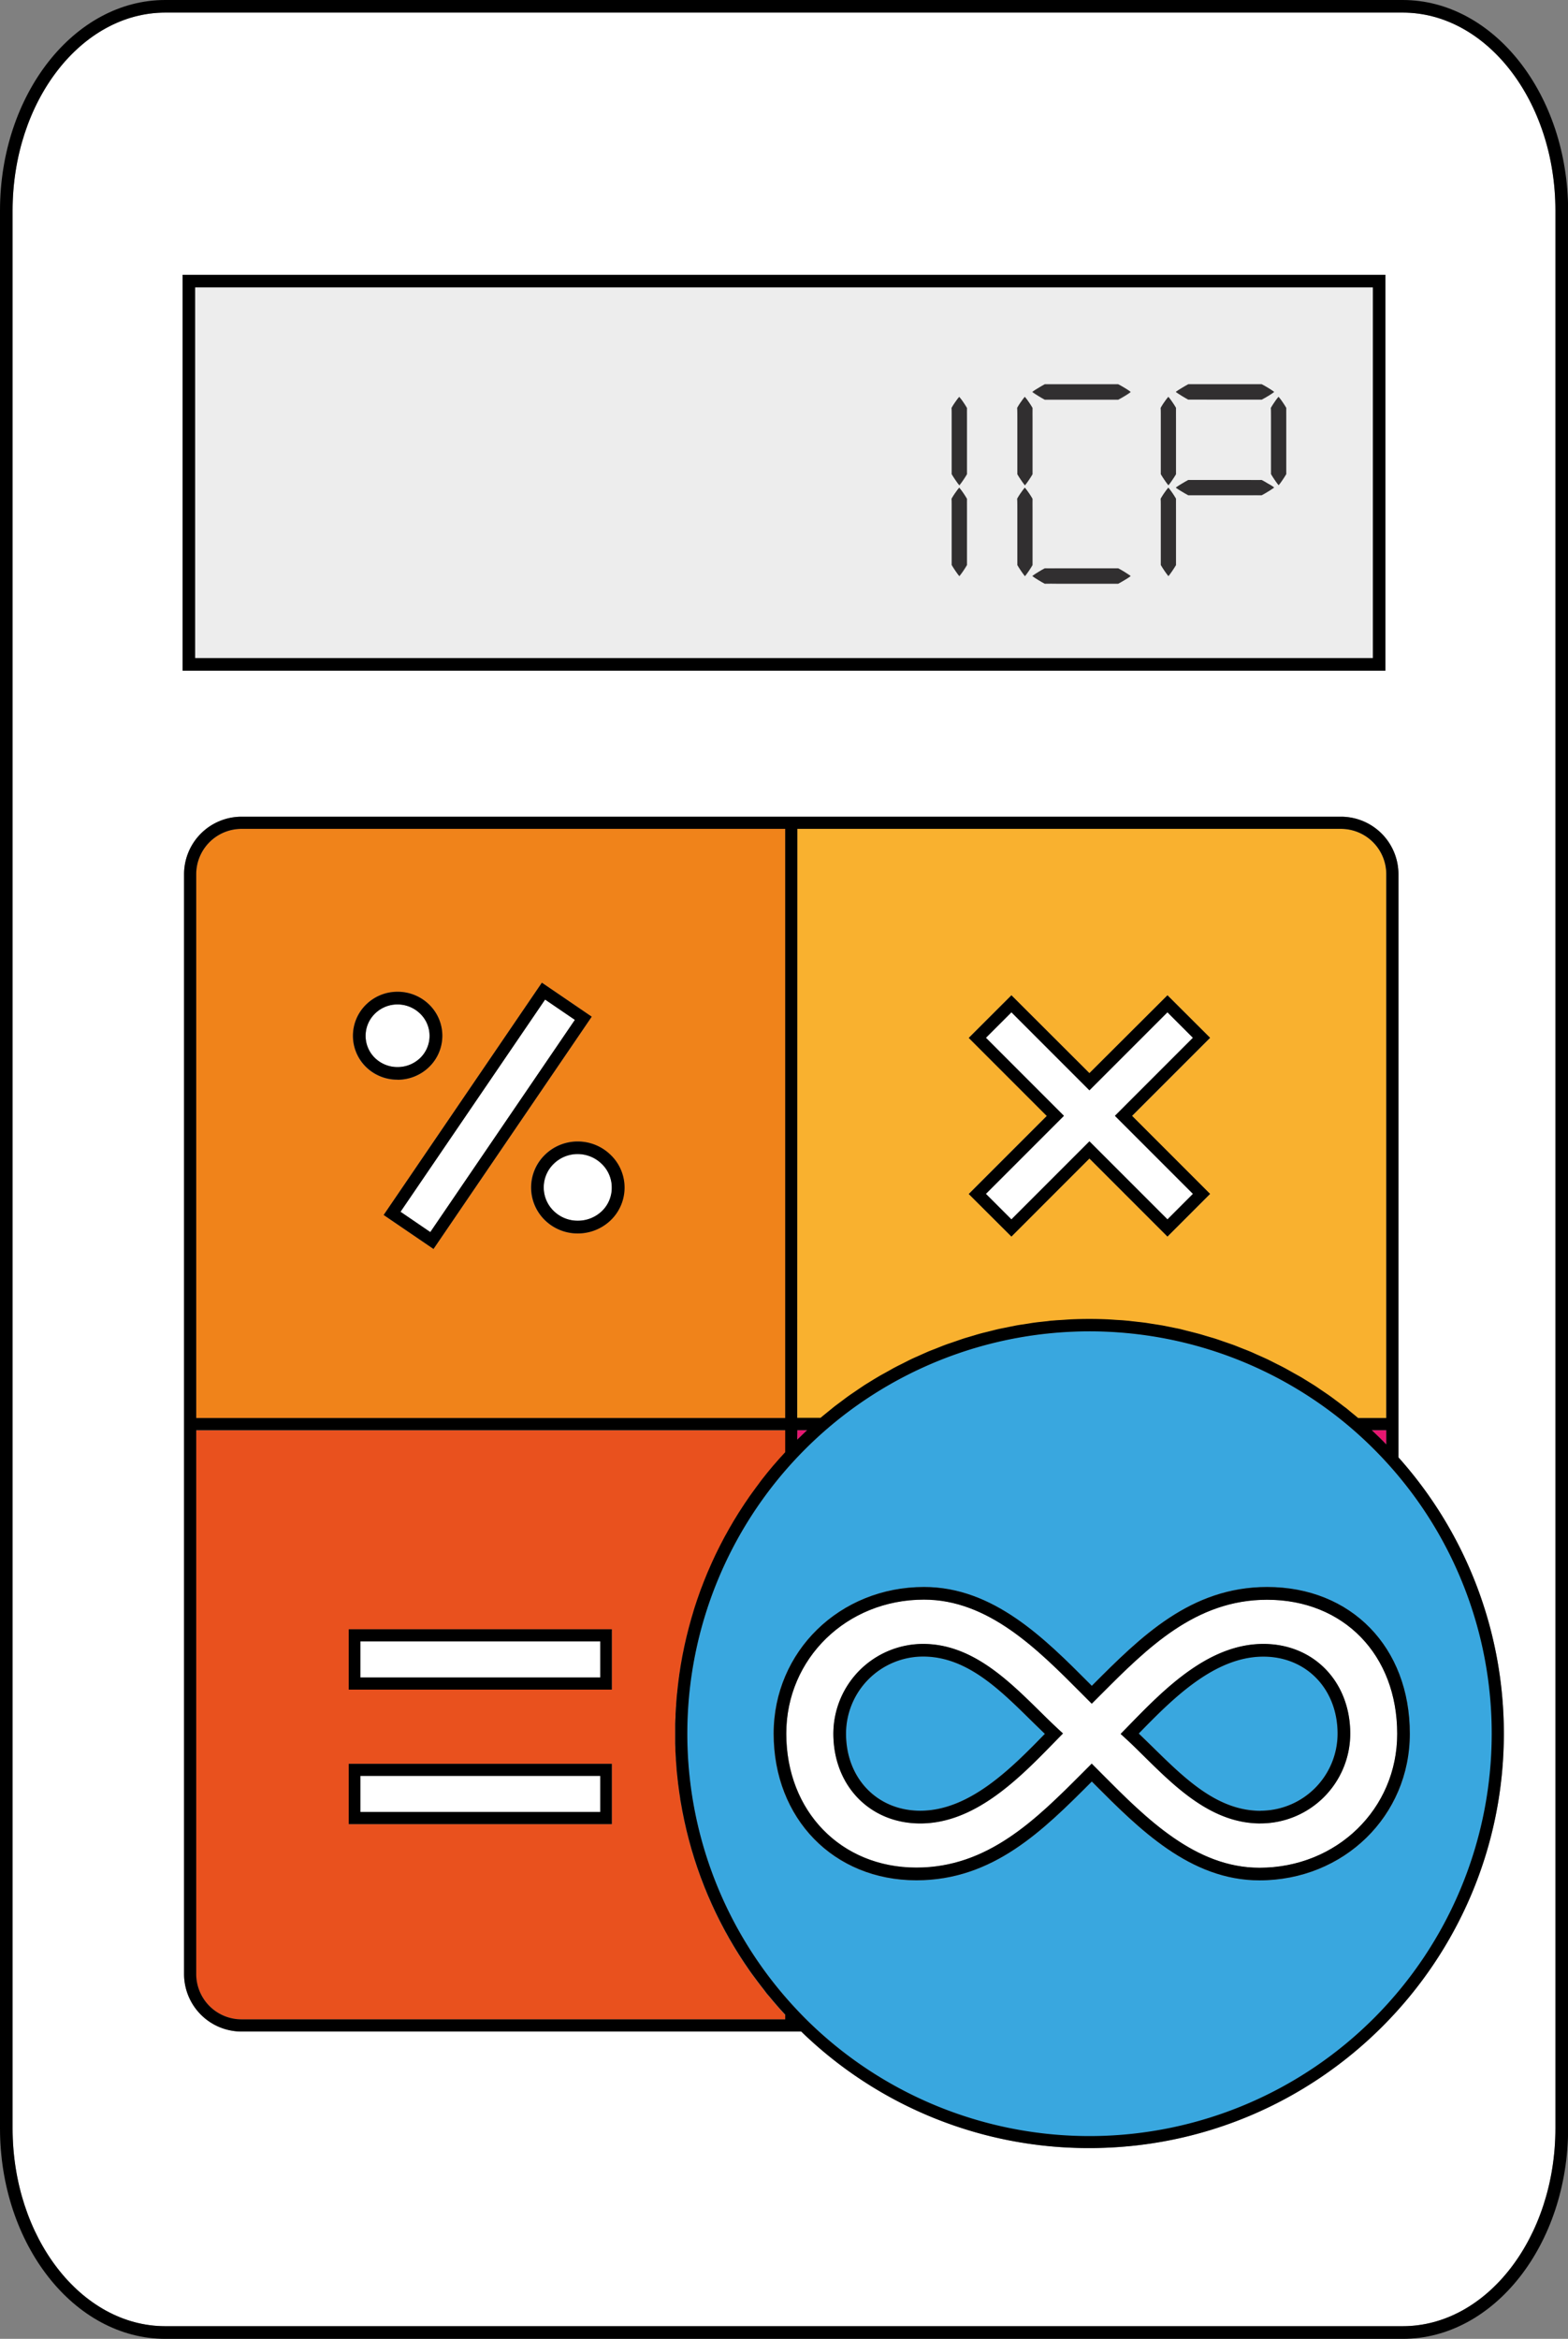 <svg xmlns="http://www.w3.org/2000/svg" viewBox="0 0 498 742.57"><rect x="0" y="0" width="498" height="742.57" fill="#808080" stroke="none"/><defs><style>.cls-1{fill:none;}.cls-2{fill:#fff;}.cls-3{fill:#f0831a;}.cls-4{fill:#f9b12f;}.cls-5{fill:#e61670;}.cls-6{fill:#e9511e;}.cls-7{fill:#39a7df;}.cls-8{fill:#ededed;}.cls-9{fill:#312f30;}</style></defs><g id="Layer_2" data-name="Layer 2"><g id="Layer_1-2" data-name="Layer 1"><rect class="cls-1" x="62" y="91.27" height="117.64"/><path class="cls-2" d="M183.47,366.44h0a10.8,10.8,0,0,0-7.58,3.09,10.43,10.43,0,0,0,0,15,10.83,10.83,0,0,0,7.61,3.08h0a11,11,0,0,0,7.64-3,10.27,10.27,0,0,0,3.21-7.5,10.39,10.39,0,0,0-3.22-7.53A10.93,10.93,0,0,0,183.47,366.44Z"/><path class="cls-2" d="M126.23,338.79a10.35,10.35,0,0,0,7.19-2.85,9.79,9.79,0,0,0,0-14.13,10.31,10.31,0,0,0-7.18-2.91h0a10.16,10.16,0,0,0-7.13,2.9,9.84,9.84,0,0,0,0,14.1,10.23,10.23,0,0,0,7.16,2.89Z"/><rect class="cls-2" x="114.44" y="521.14" width="76.19" height="11.45"/><path class="cls-3" d="M249.38,263.16H76.7a14.4,14.4,0,0,0-14.38,14.38V450.22H249.38ZM112.09,328.88a13.79,13.79,0,0,1,4.2-9.95,14.18,14.18,0,0,1,9.94-4.05h0a14.28,14.28,0,0,1,10,4,13.8,13.8,0,0,1,0,19.93,14.35,14.35,0,0,1-10,4h0a14.16,14.16,0,0,1-10-4A13.72,13.72,0,0,1,112.09,328.88Zm9.76,56.87L172.1,312l15.83,10.79-50.25,73.75Zm72,1.72a15,15,0,0,1-10.41,4.14h0a14.83,14.83,0,0,1-10.42-4.21,14.47,14.47,0,0,1,0-20.75,14.8,14.8,0,0,1,10.39-4.23h0a14.91,14.91,0,0,1,10.42,4.22,14.4,14.4,0,0,1,0,20.83Z"/><rect class="cls-2" x="114.44" y="563.83" width="76.19" height="11.45"/><rect class="cls-2" x="114.12" y="348.55" width="81.53" height="11.45" transform="translate(-225.09 282.76) rotate(-55.73)"/><polygon class="cls-2" points="321.23 387.15 346.01 362.37 370.79 387.15 378.88 379.05 354.1 354.27 378.88 329.49 370.79 321.39 346.01 346.17 321.23 321.39 313.13 329.49 337.91 354.27 313.13 379.05 321.23 387.15"/><path class="cls-4" d="M261.87,449.23l1.43-1.16c.51-.43,1-.85,1.55-1.26s1.12-.85,1.68-1.27l1.43-1.07c.52-.4,1.05-.79,1.58-1.17s1.15-.8,1.73-1.19l1.46-1,1.64-1.1c.59-.39,1.19-.75,1.79-1.12l1.49-.92,1.68-1c.59-.35,1.2-.68,1.8-1l1.58-.88c.56-.32,1.13-.64,1.7-.94s1.22-.63,1.84-.93l1.64-.83c.57-.29,1.14-.58,1.71-.85s1.29-.59,1.94-.87l1.62-.73,1.74-.77c.65-.27,1.31-.53,2-.78l1.68-.67c.58-.23,1.16-.47,1.75-.68s1.31-.47,2-.69l1.74-.6c.59-.21,1.18-.42,1.78-.61s1.35-.41,2-.61l1.75-.52c.59-.18,1.19-.36,1.78-.52s1.4-.36,2.1-.53l1.81-.45c.58-.15,1.15-.3,1.73-.43.74-.16,1.47-.31,2.21-.45l1.81-.37,1.69-.34c.78-.14,1.57-.26,2.36-.37l1.79-.28c.54-.09,1.07-.18,1.61-.25.85-.12,1.71-.21,2.57-.3l1.75-.19c.49-.06,1-.12,1.49-.16,1.06-.1,2.12-.16,3.17-.22l1.48-.1,1.2-.08c3.92-.17,7.86-.17,11.77,0l1.22.08,1.5.1c1,.06,2.09.12,3.13.22.51,0,1,.1,1.54.16l1.77.2c.83.09,1.67.18,2.5.29.55.07,1.09.16,1.64.25l1.81.28,2.31.37,1.75.35,1.82.37c.71.14,1.43.28,2.14.44l1.79.44,1.81.45c.68.17,1.36.33,2,.52s1.22.35,1.82.53l1.74.52q1,.28,2,.6t1.83.63l1.72.59,1.93.67c.61.23,1.2.47,1.8.71l1.69.67c.64.24,1.28.49,1.91.76s1.18.52,1.77.79l1.65.73,1.88.85c.59.28,1.17.58,1.75.87l1.6.81c.62.3,1.24.6,1.84.93s1.16.63,1.73.95l1.57.88,1.79,1c.56.33,1.12.68,1.67,1l1.51.93c.6.37,1.19.73,1.78,1.11s1.08.73,1.62,1.1l1.48,1c.58.39,1.16.78,1.72,1.19s1.07.78,1.59,1.17l1.43,1.07c.56.42,1.12.83,1.67,1.27s1.06.84,1.58,1.28l1.41,1.15,1.2,1h8.94V277.54a14.4,14.4,0,0,0-14.38-14.38H253.23V450.22h7.44C261.07,449.88,261.47,449.56,261.87,449.23Zm45.81-119.74L321.23,316,346,340.72,370.79,316l13.54,13.54-24.78,24.78,24.78,24.78L370.79,392.6,346,367.82,321.23,392.6l-13.55-13.55,24.78-24.78Z"/><path class="cls-5" d="M438.07,456.36c.78.77,1.51,1.51,2.22,2.24v-4.53h-4.62c.77.73,1.54,1.46,2.3,2.2Z"/><path class="cls-5" d="M254.86,455.48l1.49-1.41h-3.12v3l1-.94Z"/><path class="cls-6" d="M247.61,637.83l-.65-.74-.54-.63-.86-1-1.12-1.35-.87-1-1-1.33-.87-1.11-1-1.31-.87-1.17-1-1.34-.83-1.17-.94-1.38c-.27-.39-.54-.78-.8-1.18l-.87-1.33-.81-1.26-.85-1.37-.76-1.25-.81-1.39c-.25-.42-.5-.84-.74-1.27l-.69-1.26c-.27-.47-.53-1-.79-1.43l-.7-1.33c-.24-.46-.48-.92-.71-1.38l-.69-1.38c-.22-.46-.45-.91-.67-1.37l-.68-1.47c-.2-.43-.41-.87-.6-1.31l-.64-1.47c-.2-.44-.4-.89-.59-1.34l-.57-1.42c-.2-.47-.39-.94-.58-1.42l-.56-1.47c-.18-.46-.36-.92-.53-1.39l-.54-1.52-.48-1.36-.49-1.5c-.16-.47-.31-.94-.46-1.41l-.49-1.62c-.14-.44-.27-.88-.4-1.32l-.43-1.57c-.13-.46-.26-.92-.38-1.38l-.42-1.66c-.11-.44-.23-.88-.33-1.32l-.38-1.68-.3-1.32-.36-1.77c-.08-.42-.17-.83-.25-1.24s-.11-.6-.16-.9l-.16-.88c-.07-.42-.15-.83-.22-1.25s-.09-.61-.14-.91l-.15-1-.18-1.13c0-.33-.08-.66-.13-1l-.12-.95c-.05-.37-.1-.75-.14-1.13l-.12-1-.1-1c0-.34-.08-.69-.11-1s-.07-.83-.11-1.25l-.14-1.84c0-.49-.07-1-.09-1.46l-.1-1.65c0-.6,0-1.2-.06-1.79l-.05-1.33c0-1,0-2.08,0-3.13s0-2.08,0-3.13l.05-1.32c0-.6,0-1.2.06-1.79l.1-1.65c0-.49.05-1,.09-1.46l.06-.86.08-.92c0-.44.07-.88.11-1.32s.07-.68.11-1l.11-1c0-.34.07-.68.11-1s.09-.76.14-1.14l.12-1c.05-.33.09-.65.13-1l.18-1.14.29-1.91c.07-.42.15-.83.22-1.25l.16-.88c.05-.3.1-.6.16-.9s.16-.83.25-1.24l.36-1.78c.1-.47.21-1,.32-1.42l.36-1.57c.11-.48.24-1,.36-1.44l.39-1.54c.12-.47.26-1,.39-1.42l.42-1.53.42-1.41.47-1.53c.15-.47.3-.94.46-1.42l.49-1.49.48-1.36.54-1.53c.17-.46.35-.92.53-1.38l.56-1.47.57-1.42.58-1.42.6-1.37.63-1.44c.2-.45.41-.89.61-1.34l.67-1.44c.22-.46.45-.91.67-1.37l.69-1.38c.22-.44.45-.88.68-1.32l.73-1.4c.26-.48.52-.95.79-1.42l.7-1.27c.23-.42.48-.84.73-1.26L233,483c.25-.41.51-.82.76-1.24l.85-1.38.81-1.25.87-1.33c.26-.41.54-.8.81-1.2l.92-1.36.82-1.14,1-1.37c.27-.38.55-.75.83-1.12l1-1.36c.28-.37.57-.74.86-1.1l1.06-1.34.87-1.06,1.12-1.34.88-1,.52-.6.65-.74.92-1,.85-.93v-7H62.32V626.75A14.4,14.4,0,0,0,76.7,641.14H249.38v-1.36l-.85-.93Zm-53.29-58.69H110.75V560h83.57Zm0-42.7H110.75V517.28h83.57Z"/><path class="cls-7" d="M429.38,453.61A127.76,127.76,0,0,0,252.71,637.7c1.26,1.35,2.57,2.69,3.89,4A127.76,127.76,0,0,0,440.79,464.75,129,129,0,0,0,429.38,453.61ZM400,597c-22,0-38.26-16.3-52.59-30.68l-.69-.69-.16.17c-15.32,15.34-31.15,31.2-55.53,31.2-26.28,0-45.35-19.58-45.35-46.56,0-26.1,21-46.56,47.76-46.56,22,0,38.27,16.31,52.6,30.69l.68.69.17-.17c15.31-15.34,31.14-31.21,55.52-31.21,26.7,0,45.35,19.15,45.35,46.56C447.8,576.53,426.82,597,400,597Z"/><path class="cls-2" d="M445.48,4h-393C25.77,4,4,32.2,4,66.84V675.73c0,34.64,21.75,62.82,48.5,62.82h393c26.74,0,48.5-28.18,48.5-62.82V66.84C494,32.2,472.22,4,445.48,4ZM58,87.25H440V212.93H58ZM346,682a130.88,130.88,0,0,1-91.53-37H76.7a18.26,18.26,0,0,1-18.24-18.24V277.54A18.26,18.26,0,0,1,76.7,259.3H425.91a18.26,18.26,0,0,1,18.24,18.24V462.73a131.42,131.42,0,0,1,33.48,87.69C477.63,623,418.58,682,346,682Z"/><path class="cls-2" d="M402.45,507.88c-22.71,0-37.94,15.27-52.68,30l-3,3-3.53-3.54c-13.77-13.82-29.38-29.5-49.75-29.5-24.53,0-43.74,18.69-43.74,42.54,0,24.65,17.38,42.54,41.33,42.54,22.71,0,37.95-15.26,52.68-30l3-3,3.54,3.55C364.07,577.29,379.68,593,400,593c24.53,0,43.75-18.68,43.75-42.54C443.79,525.38,426.79,507.88,402.45,507.88Zm-67.28,45c-11.31,11.62-25.38,26.08-42.89,26.08-16,0-27.6-12-27.6-28.5a28.53,28.53,0,0,1,28.5-28.49c15.32,0,26.79,11.28,36.91,21.23,2.07,2,4,4,6,5.79l1.52,1.4Zm65.17,26.08c-15.32,0-26.78-11.28-36.9-21.24-2.07-2-4-4-6-5.78l-1.52-1.4,2.43-2.49c11.31-11.62,25.38-26.08,42.9-26.08,16,0,27.59,12,27.59,28.49A28.53,28.53,0,0,1,400.34,578.92Z"/><path class="cls-7" d="M401.25,525.94c-15.61,0-28.87,13.42-39.58,24.42,1.51,1.43,3,2.91,4.59,4.46,10,9.87,20.41,20.08,34.08,20.08a24.51,24.51,0,0,0,24.48-24.48C424.82,536.24,414.91,525.94,401.25,525.94Z"/><path class="cls-7" d="M293.18,525.94a24.51,24.51,0,0,0-24.48,24.48c0,14.19,9.92,24.48,23.58,24.48,15.6,0,28.87-13.41,39.57-24.41-1.5-1.43-3-2.91-4.58-4.46C317.23,536.15,306.86,525.94,293.18,525.94Z"/><path d="M444.15,277.54a18.26,18.26,0,0,0-18.24-18.24H76.7a18.26,18.26,0,0,0-18.24,18.24V626.75A18.26,18.26,0,0,0,76.7,645H254.48A130.88,130.88,0,0,0,346,682c72.57,0,131.62-59,131.62-131.62a131.42,131.42,0,0,0-33.48-87.69ZM253.23,263.16H425.91a14.4,14.4,0,0,1,14.38,14.38V450.22h-8.94l-1.2-1-1.41-1.15c-.52-.44-1-.87-1.58-1.28s-1.11-.85-1.67-1.27l-1.43-1.07c-.52-.39-1.05-.79-1.59-1.17s-1.14-.8-1.72-1.19l-1.48-1c-.54-.37-1.08-.75-1.62-1.1s-1.18-.74-1.78-1.11l-1.51-.93c-.55-.35-1.11-.7-1.67-1l-1.79-1-1.57-.88c-.57-.32-1.15-.65-1.73-.95s-1.22-.63-1.84-.93l-1.6-.81c-.58-.29-1.16-.59-1.75-.87l-1.88-.85-1.65-.73c-.59-.27-1.17-.54-1.77-.79s-1.27-.52-1.91-.76l-1.69-.67c-.6-.24-1.19-.48-1.8-.71l-1.93-.67-1.72-.59q-.92-.33-1.83-.63t-2-.6l-1.74-.52c-.6-.18-1.21-.37-1.82-.53s-1.36-.35-2-.52l-1.81-.45L375,422c-.71-.16-1.43-.3-2.14-.44l-1.82-.37-1.75-.35-2.31-.37-1.81-.28c-.55-.09-1.09-.18-1.64-.25-.83-.11-1.67-.2-2.5-.29l-1.77-.2c-.51-.06-1-.12-1.54-.16-1-.1-2.09-.16-3.13-.22l-1.5-.1-1.22-.08c-3.91-.17-7.85-.17-11.77,0l-1.2.08-1.48.1c-1.05.06-2.11.12-3.17.22-.5,0-1,.1-1.49.16l-1.75.19c-.86.09-1.72.18-2.57.3-.54.07-1.07.16-1.61.25l-1.79.28c-.79.11-1.58.23-2.36.37l-1.69.34-1.81.37c-.74.14-1.47.29-2.21.45-.58.13-1.15.28-1.73.43l-1.81.45c-.7.17-1.4.34-2.1.53s-1.19.34-1.78.52l-1.75.52c-.68.2-1.36.39-2,.61s-1.19.4-1.78.61l-1.74.6c-.66.22-1.32.44-2,.69s-1.17.45-1.75.68l-1.68.67c-.66.25-1.32.51-2,.78l-1.74.77-1.62.73c-.65.28-1.3.57-1.94.87s-1.14.56-1.71.85l-1.64.83c-.62.3-1.23.61-1.84.93s-1.14.62-1.7.94l-1.58.88c-.6.33-1.21.66-1.8,1l-1.68,1-1.49.92c-.6.37-1.2.73-1.79,1.12l-1.64,1.1-1.46,1c-.58.39-1.16.78-1.73,1.19s-1.06.77-1.58,1.17l-1.43,1.07c-.56.42-1.13.83-1.68,1.27s-1,.83-1.55,1.26l-1.43,1.16c-.4.33-.8.65-1.2,1h-7.44ZM440.29,454.07v4.53c-.71-.73-1.44-1.47-2.22-2.24l-.1-.09c-.76-.74-1.53-1.47-2.3-2.2Zm-187.06,0h3.12l-1.49,1.41-.67.66-1,.94ZM62.32,277.54A14.4,14.4,0,0,1,76.7,263.16H249.38V450.22H62.32Zm187.06,363.6H76.7a14.4,14.4,0,0,1-14.38-14.39V454.07H249.38v7l-.85.93-.92,1-.65.74-.52.6-.88,1-1.12,1.34-.87,1.06-1.06,1.34c-.29.36-.58.73-.86,1.1l-1,1.36c-.28.37-.56.74-.83,1.12l-1,1.37-.82,1.14-.92,1.36c-.27.4-.55.79-.81,1.2l-.87,1.33-.81,1.25-.85,1.38c-.25.42-.51.83-.76,1.24l-.81,1.4c-.25.42-.5.84-.73,1.26l-.7,1.27c-.27.47-.53.94-.79,1.42l-.73,1.4c-.23.44-.46.88-.68,1.32l-.69,1.38c-.22.46-.45.91-.67,1.37l-.67,1.44c-.2.45-.41.89-.61,1.34l-.63,1.44-.6,1.37-.58,1.42-.57,1.42-.56,1.47c-.18.46-.36.92-.53,1.38l-.54,1.53-.48,1.36-.49,1.49c-.16.48-.31.95-.46,1.42L220,512.4l-.42,1.41-.42,1.53c-.13.47-.27.95-.39,1.42l-.39,1.54c-.12.48-.25,1-.36,1.44l-.36,1.57c-.11.47-.22,1-.32,1.42l-.36,1.78c-.09.41-.17.83-.25,1.24s-.11.6-.16.9l-.16.88c-.07.42-.15.83-.22,1.25l-.29,1.91-.18,1.14c0,.33-.08.65-.13,1l-.12,1c-.05.38-.1.76-.14,1.14s-.08.68-.11,1l-.11,1c0,.34-.08.68-.11,1s-.08.88-.11,1.32l-.08.92-.06.86c0,.48-.07,1-.09,1.46l-.1,1.65c0,.59,0,1.19-.06,1.79l-.05,1.32c0,1.05,0,2.09,0,3.13s0,2.09,0,3.13l.05,1.33c0,.59,0,1.19.06,1.79l.1,1.65c0,.49.05,1,.09,1.46l.14,1.84c0,.42.07.84.11,1.25s.07.7.11,1l.1,1,.12,1c0,.38.09.76.14,1.13l.12.95c.05.33.09.66.13,1l.18,1.13.15,1c0,.3.09.6.14.91s.15.83.22,1.25l.16.88c.05.3.1.6.16.9s.17.82.25,1.24l.36,1.77.3,1.32.38,1.68c.1.44.22.88.33,1.32l.42,1.66c.12.46.25.92.38,1.38l.43,1.57c.13.44.26.88.4,1.32l.49,1.62c.15.47.3.94.46,1.41l.49,1.5.48,1.36.54,1.52c.17.47.35.93.53,1.39l.56,1.47c.19.48.38,1,.58,1.42l.57,1.42c.19.45.39.9.59,1.34l.64,1.47c.19.44.4.88.6,1.31l.68,1.47c.22.46.45.91.67,1.37l.69,1.38c.23.46.47.92.71,1.38l.7,1.33c.26.48.52,1,.79,1.43l.69,1.26c.24.43.49.85.74,1.27l.81,1.39.76,1.25.85,1.37.81,1.26.87,1.33c.26.4.53.79.8,1.18l.94,1.38.83,1.17,1,1.34.87,1.17,1,1.31.87,1.11,1,1.33.87,1,1.12,1.35.86,1,.54.63.65.74.92,1,.85.93Zm224.39-90.72A127.76,127.76,0,0,1,256.6,641.69c-1.32-1.3-2.63-2.64-3.89-4A127.76,127.76,0,0,1,429.38,453.61a129,129,0,0,1,11.41,11.14A127.48,127.48,0,0,1,473.77,550.42Z"/><path d="M172.1,312l-50.25,73.75,15.83,10.79,50.25-73.75Zm-35.44,79.19-9.46-6.45,45.92-67.38,9.46,6.45Z"/><path d="M321.23,392.6,346,367.82l24.78,24.78,13.54-13.55-24.78-24.78,24.78-24.78L370.79,316,346,340.72,321.23,316l-13.55,13.54,24.78,24.78-24.78,24.78Zm-8.1-63.11,8.1-8.09L346,346.17l24.78-24.77,8.09,8.09L354.1,354.27l24.78,24.78-8.09,8.1L346,362.37l-24.78,24.78-8.1-8.1,24.78-24.78Z"/><path d="M110.75,579.14h83.57V560H110.75Zm3.69-15.31h76.19v11.45H114.44Z"/><path d="M110.75,536.44h83.57V517.28H110.75Zm3.69-15.3h76.19v11.45H114.44Z"/><path d="M445.48,0h-393C23.56,0,0,30,0,66.84V675.73c0,36.85,23.56,66.84,52.52,66.84h393c29,0,52.52-30,52.52-66.84V66.84C498,30,474.44,0,445.48,0ZM494,675.73c0,34.64-21.76,62.82-48.5,62.82h-393C25.77,738.55,4,710.37,4,675.73V66.84C4,32.2,25.77,4,52.52,4h393C472.22,4,494,32.2,494,66.84Z"/><path d="M440,87.25H58V212.93H440Zm-4,121.66H62V91.27H436Z"/><path class="cls-8" d="M62,208.91H436V91.27H62Zm296.06-25.36-1,.61c-.65.4-1.3.76-1.95,1.11H335.71c-1.3,0-2.59,0-3.89,0-.65-.34-1.29-.7-1.94-1.11l-1-.62c-.33-.23-.65-.44-1-.7.33-.26.65-.47,1-.7l1-.62c.65-.41,1.29-.77,1.94-1.11,1.3.05,2.59,0,3.89,0h19.43c.65.35,1.3.7,1.95,1.11l1,.61c.32.23.65.43,1,.68C358.71,183.12,358.38,183.32,358.06,183.55Zm45.57-28-1,.62c-.65.41-1.3.77-1.94,1.11-1.3-.05-2.6,0-3.89,0H377.39c-.64-.35-1.29-.71-1.94-1.11l-1-.61c-.32-.23-.65-.43-1-.68.32-.25.65-.45,1-.68l1-.61c.65-.41,1.3-.76,1.94-1.11h19.44c1.29,0,2.59,0,3.89,0,.64.34,1.29.7,1.94,1.11l1,.62c.33.23.65.44,1,.7C404.28,155.08,404,155.29,403.63,155.52Zm1.76-28.68c.23-.29.44-.58.7-.87.26.29.46.58.7.87l.62.88c.41.58.76,1.17,1.11,1.75-.06,1.17,0,2.34,0,3.51v17.53c-.35.59-.71,1.17-1.11,1.75l-.61.88c-.23.29-.43.59-.68.88-.25-.29-.45-.59-.68-.88l-.61-.88c-.41-.58-.76-1.16-1.11-1.75V133c0-1.17,0-2.34,0-3.51.34-.58.7-1.17,1.11-1.75Zm-30.91-3.08,1-.61c.65-.41,1.3-.76,1.94-1.12h19.44c1.29,0,2.59,0,3.89,0,.64.34,1.29.7,1.94,1.1l1,.62c.33.24.65.45,1,.71-.32.25-.64.46-1,.7l-1,.62c-.65.4-1.3.76-1.94,1.1-1.3,0-2.6,0-3.89,0H377.39c-.64-.36-1.29-.71-1.94-1.12l-1-.61c-.32-.22-.65-.43-1-.67C373.83,124.19,374.16,124,374.48,123.76Zm-4.72,4,.62-.88c.24-.29.45-.58.7-.87.26.29.47.58.7.87l.62.88c.41.58.77,1.17,1.11,1.75-.05,1.17,0,2.34,0,3.51v17.53c-.36.59-.71,1.17-1.12,1.75l-.61.88c-.22.29-.43.59-.68.88-.24-.29-.45-.59-.68-.88l-.61-.88c-.4-.58-.76-1.16-1.11-1.75V133c0-1.17,0-2.34,0-3.51C369,128.89,369.35,128.3,369.76,127.72Zm0,28.85.62-.87c.24-.3.45-.59.7-.88.26.29.47.58.7.88l.62.87c.41.59.77,1.17,1.11,1.76-.05,1.16,0,2.33,0,3.5v17.53c-.36.59-.71,1.17-1.12,1.76l-.61.87c-.22.3-.43.59-.68.88-.24-.29-.45-.58-.68-.88l-.61-.87c-.4-.59-.76-1.17-1.11-1.76V161.83c0-1.17,0-2.34,0-3.5C369,157.74,369.35,157.16,369.76,156.57Zm-40.85-32.81,1-.61c.65-.41,1.29-.76,1.94-1.12h19.44c1.29,0,2.59,0,3.88,0,.65.34,1.3.7,1.95,1.1l1,.62c.32.24.65.45,1,.71-.32.25-.65.46-1,.7l-1,.62c-.65.4-1.3.76-1.95,1.1-1.29,0-2.59,0-3.88,0H331.82c-.65-.36-1.29-.71-1.94-1.12l-1-.61c-.33-.22-.65-.43-1-.67C328.26,124.19,328.58,124,328.91,123.76Zm-4.72,4,.62-.88c.23-.29.44-.58.7-.87.26.29.47.58.7.87l.62.88c.41.58.77,1.17,1.11,1.75-.05,1.17,0,2.34,0,3.51v17.53c-.35.59-.71,1.17-1.11,1.75l-.61.88c-.23.29-.43.59-.68.88-.25-.29-.45-.59-.68-.88l-.61-.88c-.41-.58-.76-1.16-1.11-1.75V133c0-1.17,0-2.34,0-3.51C323.42,128.89,323.78,128.3,324.19,127.72Zm0,28.85.62-.87c.23-.3.44-.59.7-.88.26.29.47.58.7.88l.62.87c.41.59.77,1.17,1.11,1.76-.05,1.16,0,2.33,0,3.5v17.53c-.35.59-.71,1.17-1.11,1.76l-.61.87c-.23.3-.43.59-.68.88-.25-.29-.45-.58-.68-.88l-.61-.87c-.41-.59-.76-1.17-1.11-1.76V161.83c0-1.17,0-2.34,0-3.5C323.42,157.74,323.78,157.16,324.19,156.57Zm-20.83-28.85.62-.88c.23-.29.44-.58.7-.87.25.29.46.58.7.87l.62.88c.41.58.76,1.17,1.11,1.75-.06,1.17,0,2.34,0,3.51v17.53c-.35.59-.71,1.17-1.11,1.75l-.61.88c-.23.29-.44.59-.68.88-.25-.29-.46-.59-.68-.88l-.61-.88c-.41-.58-.76-1.16-1.12-1.75V133c0-1.17,0-2.34,0-3.51C302.59,128.89,303,128.3,303.36,127.72Zm0,28.85.62-.87c.23-.3.44-.59.7-.88.25.29.46.58.7.88l.62.87c.41.59.76,1.17,1.11,1.76-.06,1.16,0,2.33,0,3.5v17.53c-.35.59-.71,1.17-1.11,1.76l-.61.87c-.23.3-.44.59-.68.88-.25-.29-.46-.58-.68-.88l-.61-.87c-.41-.59-.76-1.17-1.12-1.76V161.83c0-1.17,0-2.34,0-3.5C302.59,157.74,303,157.16,303.36,156.57Z"/><path d="M183.47,362.42h0a14.8,14.8,0,0,0-10.39,4.23,14.47,14.47,0,0,0,0,20.75,14.83,14.83,0,0,0,10.42,4.21h0a15,15,0,0,0,10.41-4.14,14.4,14.4,0,0,0,0-20.83A14.91,14.91,0,0,0,183.47,362.42Zm7.64,22.14a11,11,0,0,1-7.64,3h0a10.83,10.83,0,0,1-7.61-3.08,10.43,10.43,0,0,1,0-15,10.8,10.8,0,0,1,7.58-3.09h0a10.93,10.93,0,0,1,7.63,3.09,10.39,10.39,0,0,1,3.22,7.53A10.27,10.27,0,0,1,191.11,384.56Z"/><path d="M126.23,342.81a14.35,14.35,0,0,0,10-4,13.8,13.8,0,0,0,0-19.93,14.28,14.28,0,0,0-10-4h0a14.18,14.18,0,0,0-9.94,4.05,13.85,13.85,0,0,0,0,19.85,14.16,14.16,0,0,0,10,4Zm-10.12-13.93a9.83,9.83,0,0,1,3-7.08,10.16,10.16,0,0,1,7.13-2.9h0a10.31,10.31,0,0,1,7.18,2.91,9.79,9.79,0,0,1,0,14.13,10.35,10.35,0,0,1-7.19,2.85h0a10.23,10.23,0,0,1-7.16-2.89A9.75,9.75,0,0,1,116.11,328.88Z"/><path d="M402.45,503.86c-24.38,0-40.21,15.87-55.52,31.21l-.17.17-.68-.69c-14.33-14.38-30.56-30.69-52.6-30.69-26.78,0-47.76,20.46-47.76,46.56,0,27,19.07,46.56,45.35,46.56,24.38,0,40.21-15.86,55.53-31.2l.16-.17.69.69C361.78,580.68,378,597,400,597c26.78,0,47.76-20.45,47.76-46.56C447.8,523,429.15,503.86,402.45,503.86ZM400,593c-20.36,0-36-15.67-49.74-29.49l-3.54-3.55-3,3c-14.73,14.76-30,30-52.68,30-23.95,0-41.33-17.89-41.33-42.54,0-23.85,19.21-42.54,43.74-42.54,20.37,0,36,15.68,49.75,29.5l3.53,3.54,3-3c14.74-14.76,30-30,52.68-30,24.34,0,41.34,17.5,41.34,42.54C443.79,574.28,424.57,593,400,593Z"/><path d="M330.09,543.16c-10.12-9.95-21.59-21.23-36.91-21.23a28.53,28.53,0,0,0-28.5,28.49c0,16.52,11.61,28.5,27.6,28.5,17.51,0,31.58-14.46,42.89-26.08l2.43-2.49-1.52-1.4C334.12,547.13,332.16,545.2,330.09,543.16ZM292.28,574.9c-13.66,0-23.58-10.29-23.58-24.48a24.51,24.51,0,0,1,24.48-24.48c13.68,0,24.05,10.21,34.09,20.09,1.57,1.55,3.08,3,4.58,4.46C321.15,561.49,307.88,574.9,292.28,574.9Z"/><path d="M401.25,521.93c-17.52,0-31.59,14.46-42.9,26.08l-2.43,2.49,1.52,1.4c2,1.82,3.93,3.74,6,5.78,10.12,10,21.58,21.24,36.9,21.24a28.53,28.53,0,0,0,28.5-28.5C428.84,533.91,417.24,521.93,401.25,521.93Zm-.91,53c-13.67,0-24-10.21-34.08-20.08-1.58-1.55-3.08-3-4.59-4.46,10.71-11,24-24.42,39.58-24.42,13.66,0,23.57,10.3,23.57,24.48A24.51,24.51,0,0,1,400.34,574.9Z"/><path class="cls-9" d="M368.68,133v17.53c.35.59.71,1.17,1.11,1.75l.61.88c.23.29.44.59.68.88.25-.29.46-.59.68-.88l.61-.88c.41-.58.76-1.16,1.12-1.75V133c0-1.17,0-2.34,0-3.51-.34-.58-.7-1.17-1.11-1.75l-.62-.88c-.23-.29-.44-.58-.7-.87-.25.29-.46.58-.7.87l-.62.88c-.41.58-.76,1.17-1.11,1.75C368.71,130.64,368.67,131.81,368.68,133Z"/><path class="cls-9" d="M403.69,133v17.53c.35.59.7,1.17,1.11,1.75l.61.88c.23.29.43.59.68.88.25-.29.45-.59.68-.88l.61-.88c.4-.58.76-1.16,1.11-1.75V133c0-1.17,0-2.34,0-3.51-.35-.58-.7-1.17-1.11-1.75l-.62-.88c-.24-.29-.44-.58-.7-.87-.26.29-.47.58-.7.87l-.62.88c-.41.58-.77,1.17-1.11,1.75C403.71,130.64,403.67,131.81,403.69,133Z"/><path class="cls-9" d="M368.68,161.83v17.53c.35.59.71,1.17,1.11,1.76l.61.87c.23.3.44.59.68.88.25-.29.46-.58.68-.88l.61-.87c.41-.59.76-1.17,1.12-1.76V161.83c0-1.17,0-2.34,0-3.5-.34-.59-.7-1.17-1.11-1.76l-.62-.87c-.23-.3-.44-.59-.7-.88-.25.29-.46.58-.7.88l-.62.87c-.41.59-.76,1.17-1.11,1.76C368.71,159.49,368.67,160.66,368.68,161.83Z"/><path class="cls-9" d="M375.45,125.72c.65.41,1.3.76,1.94,1.12h19.44c1.29,0,2.59,0,3.89,0,.64-.34,1.29-.7,1.94-1.1l1-.62c.33-.24.65-.45,1-.7-.32-.26-.64-.47-1-.71l-1-.62c-.65-.4-1.3-.76-1.94-1.1-1.3,0-2.6,0-3.89,0H377.39c-.64.36-1.29.71-1.94,1.12l-1,.61c-.32.22-.65.43-1,.68.32.24.65.45,1,.67Z"/><path class="cls-9" d="M402.66,153.5c-.65-.41-1.3-.77-1.94-1.11-1.3.05-2.6,0-3.89,0H377.39c-.64.35-1.29.7-1.94,1.11l-1,.61c-.32.23-.65.43-1,.68.32.25.65.45,1,.68l1,.61c.65.4,1.3.76,1.94,1.11h19.44c1.29,0,2.59,0,3.89,0,.64-.34,1.29-.7,1.94-1.11l1-.62c.33-.23.65-.44,1-.7-.32-.26-.64-.47-1-.7Z"/><path class="cls-9" d="M323.11,133v17.53c.35.59.7,1.17,1.11,1.75l.61.88c.23.29.43.59.68.88.25-.29.45-.59.68-.88l.61-.88c.4-.58.76-1.16,1.11-1.75V133c0-1.17,0-2.34,0-3.51-.34-.58-.7-1.17-1.11-1.75l-.62-.88c-.23-.29-.44-.58-.7-.87-.26.29-.47.58-.7.87l-.62.88c-.41.58-.77,1.17-1.11,1.75C323.13,130.64,323.09,131.81,323.11,133Z"/><path class="cls-9" d="M323.11,161.83v17.53c.35.59.7,1.17,1.11,1.76l.61.87c.23.3.43.59.68.88.25-.29.45-.58.68-.88l.61-.87c.4-.59.76-1.17,1.11-1.76V161.83c0-1.17,0-2.34,0-3.5-.34-.59-.7-1.17-1.11-1.76l-.62-.87c-.23-.3-.44-.59-.7-.88-.26.29-.47.58-.7.88l-.62.87c-.41.59-.77,1.17-1.11,1.76C323.13,159.49,323.09,160.66,323.11,161.83Z"/><path class="cls-9" d="M329.88,125.72c.65.41,1.29.76,1.94,1.12h19.44c1.29,0,2.59,0,3.88,0,.65-.34,1.3-.7,1.95-1.1l1-.62c.32-.24.65-.45,1-.7-.32-.26-.65-.47-1-.71l-1-.62c-.65-.4-1.3-.76-1.95-1.1-1.29,0-2.59,0-3.88,0H331.82c-.65.36-1.29.71-1.94,1.12l-1,.61c-.33.22-.65.43-1,.68.33.24.65.45,1,.67Z"/><path class="cls-9" d="M357.09,181.58c-.65-.41-1.3-.76-1.95-1.11H335.71c-1.3,0-2.59,0-3.89,0-.65.34-1.29.7-1.94,1.11l-1,.62c-.33.23-.65.44-1,.7.33.26.65.47,1,.7l1,.62c.65.41,1.29.77,1.94,1.11,1.3-.05,2.59,0,3.89,0h19.43c.65-.35,1.3-.71,1.95-1.11l1-.61c.32-.23.65-.43,1-.68-.32-.25-.65-.45-1-.68Z"/><path class="cls-9" d="M302.27,133v17.53c.36.59.71,1.17,1.12,1.75l.61.88c.22.29.43.59.68.88.24-.29.45-.59.68-.88l.61-.88c.4-.58.76-1.16,1.11-1.75V133c0-1.17,0-2.34,0-3.51-.35-.58-.7-1.17-1.11-1.75l-.62-.88c-.24-.29-.45-.58-.7-.87-.26.29-.47.58-.7.87l-.62.88c-.41.58-.77,1.17-1.11,1.75C302.3,130.64,302.26,131.81,302.27,133Z"/><path class="cls-9" d="M302.27,161.83v17.53c.36.59.71,1.17,1.12,1.76l.61.87c.22.3.43.59.68.88.24-.29.45-.58.68-.88l.61-.87c.4-.59.76-1.17,1.11-1.76V161.83c0-1.17,0-2.34,0-3.5-.35-.59-.7-1.17-1.11-1.76l-.62-.87c-.24-.3-.45-.59-.7-.88-.26.29-.47.58-.7.88l-.62.87c-.41.59-.77,1.17-1.11,1.76C302.3,159.49,302.26,160.66,302.27,161.83Z"/></g></g></svg>